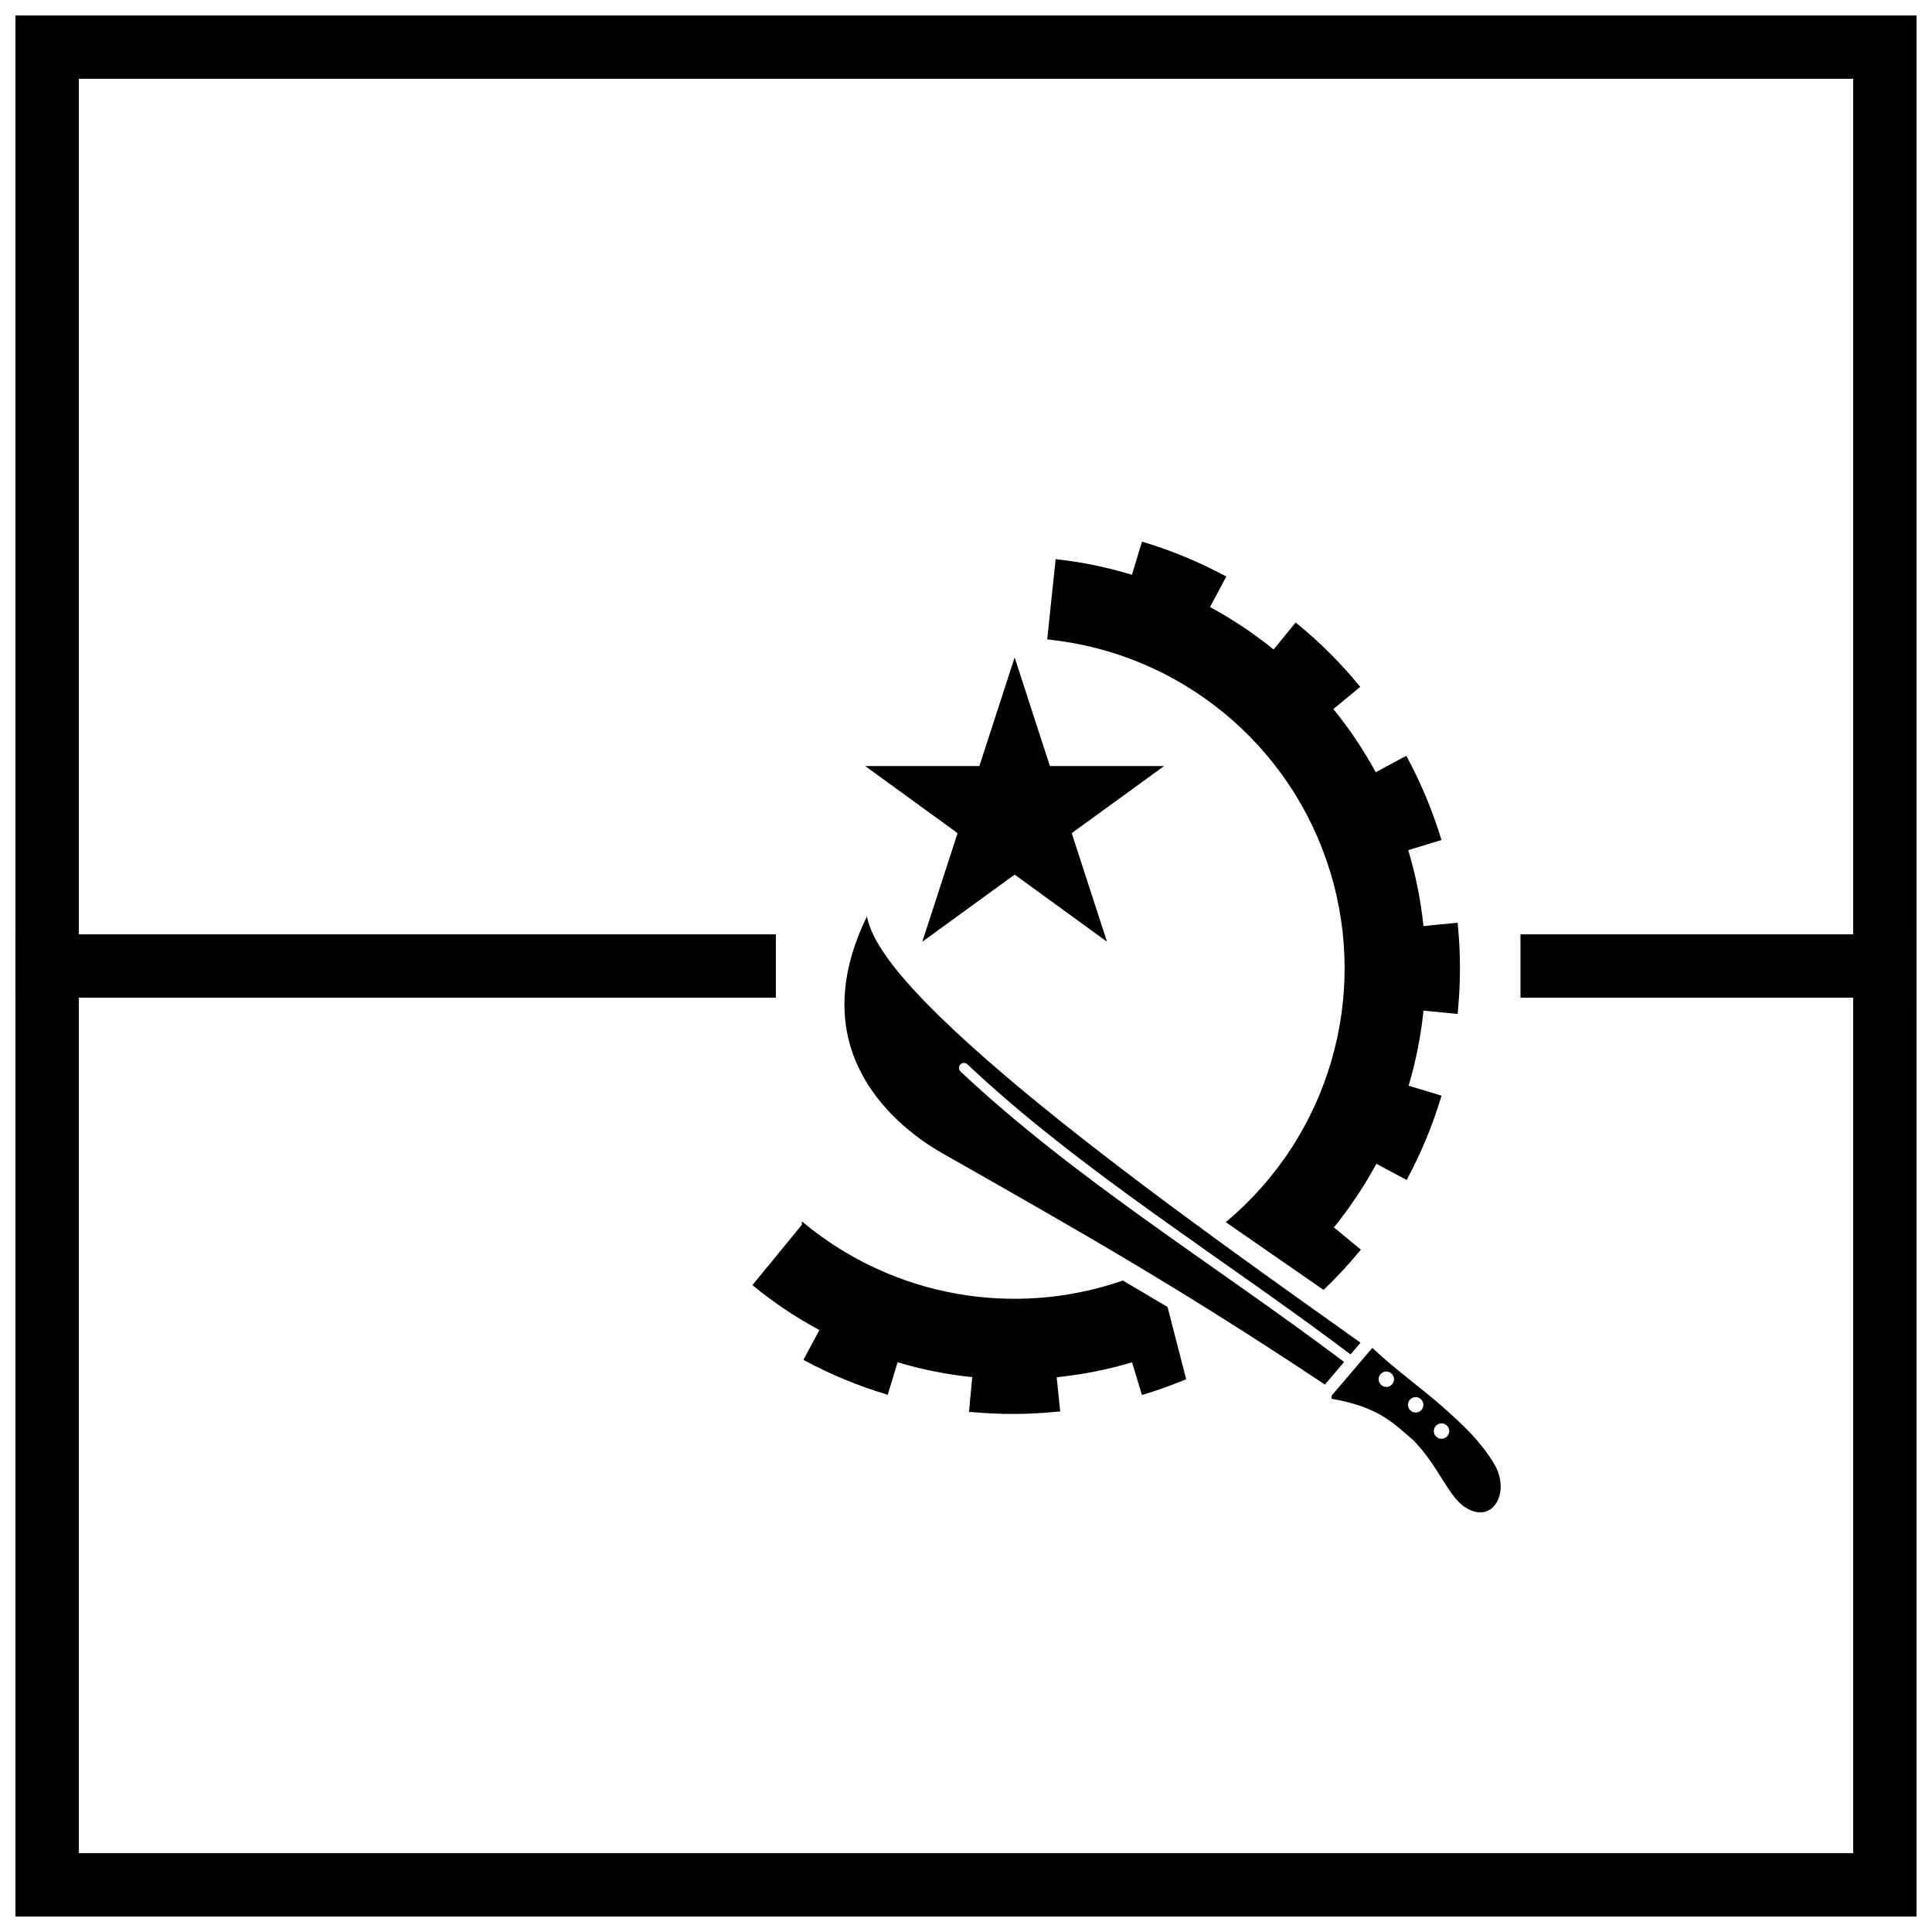 <?xml version="1.0" encoding="UTF-8"?>
<!-- Uploaded to: SVG Repo, www.svgrepo.com, Generator: SVG Repo Mixer Tools -->
<svg width="800px" height="800px" version="1.1" viewBox="144 144 512 512" xmlns="http://www.w3.org/2000/svg">
 <defs>
  <clipPath id="c">
   <path d="m546 391h105.9v18h-105.9z"/>
  </clipPath>
  <clipPath id="b">
   <path d="m148.09 148.09h503.81v503.81h-503.81z"/>
  </clipPath>
  <clipPath id="a">
   <path d="m148.09 391h201.91v18h-201.91z"/>
  </clipPath>
 </defs>
 <path d="m446.64 287.54-0.152 0.504-2.512 8.281c-6.426-1.957-13.016-3.336-19.695-4.078l-0.523-0.105-2.234 21.266 0.52 0.105c34.852 3.719 64.129 27.855 74.426 61.359s-0.363 69.914-27.109 92.566l-0.523 0.441 25.918 17.961 0.309-0.293c3.266-3.144 6.356-6.473 9.242-9.977l0.332-0.41-7.137-5.883c4.262-5.262 8.027-10.906 11.242-16.863l8.031 4.289 0.246-0.461c3.641-6.816 6.606-13.977 8.848-21.375l0.152-0.504-8.723-2.644c1.93-6.496 3.25-13.156 3.945-19.898l9.039 0.891 0.051-0.523c0.758-7.691 0.758-15.445 0-23.137l-0.051-0.523-9.051 0.891c-0.707-6.82-2.055-13.551-4.031-20.117l8.797-2.699-0.152-0.504c-2.266-7.391-5.254-14.539-8.918-21.348l-0.246-0.461-8.094 4.359c-3.223-5.918-6.981-11.523-11.234-16.746l7.137-5.879-0.332-0.398c-4.914-5.965-10.402-11.438-16.387-16.328l-0.406-0.336-5.848 7.152c-5.258-4.262-10.895-8.023-16.852-11.238l4.32-8.086-0.461-0.25c-6.816-3.644-13.977-6.609-21.375-8.852l-0.504-0.148z"/>
 <path d="m356.5 467.66v0.922l-13.102 15.984 0.406 0.336c5.391 4.41 11.207 8.273 17.336 11.574l-4.227 7.91 0.461 0.242c6.816 3.644 13.977 6.609 21.375 8.852l0.504 0.156 2.613-8.617c6.461 1.922 13.086 3.242 19.789 3.938l-0.867 9.234h0.523c7.695 0.723 15.445 0.691 23.133-0.105h0.523l-0.938-9.102c6.769-0.691 13.453-2.012 19.977-3.949l2.625 8.66 0.504-0.156c3.66-1.109 7.262-2.394 10.789-3.856l0.422-0.18-4.934-19.145-11.871-7.019-0.23 0.105c-28.707 9.863-60.473 4.16-83.957-15.074l-0.855-0.703z"/>
 <path d="m412.89 318.24-9.348 28.773h-30.25l1.285 0.934 23.191 16.848-9.348 28.77 24.473-17.781 24.473 17.781-9.348-28.77 24.473-17.781h-30.25l-9.348-28.773z"/>
 <path d="m507.65 501.24-10.641 12.48c-0.082 0.105-0.168 0.418-0.129 0.691 0.02 0.137 0.066 0.25 0.102 0.305 0.035 0.105 0.035 0 0.012 0 12.426 2.129 16.473 6.633 21.344 10.777h0.031c3.359 3.398 5.715 7.137 7.762 10.375 2.047 3.238 3.801 5.957 5.82 7.359 1.918 1.328 3.637 1.723 5.062 1.512 1.43-0.211 2.602-1.027 3.434-2.285 1.66-2.504 1.852-6.746-0.621-10.766-3.461-5.625-7.738-9.75-13.375-14.754-5.488-4.867-13.023-10.262-18.805-15.77zm3.738 6.227c1.121 0 2.039 0.922 2.043 2.043 0 1.121-0.918 2.043-2.043 2.043-1.121 0-2.043-0.922-2.043-2.043 0-1.121 0.922-2.043 2.043-2.043zm7.781 6.785c1.121 0 2.043 0.922 2.043 2.047 0 1.121-0.922 2.039-2.043 2.039s-2.043-0.914-2.043-2.039 0.922-2.047 2.043-2.047zm6.848 6.949c1.121 0 2.043 0.922 2.043 2.043 0 1.125-0.922 2.043-2.043 2.043-1.121 0-2.043-0.922-2.043-2.043s0.922-2.043 2.043-2.043z"/>
 <path d="m373.75 386.85c1.082 5.957 6.676 13.633 15.332 22.57 9.379 9.684 22.156 20.684 36.105 31.82 27.723 22.133 59.973 44.742 79.363 58.594l-2.641 3.102c-33.875-25.57-71.637-48.691-101.55-76.883l0.004 0.008c-0.254-0.25-0.598-0.379-0.953-0.367-0.566 0-1.02 0.387-1.188 0.852-0.172 0.461-0.074 1.039 0.344 1.426 30.156 28.418 67.941 51.547 101.64 76.973l-5.09 5.981c-38.984-25.906-63.926-40.004-101.37-61.293-7.32-4.16-16.66-11.484-21.91-22.086-5.113-10.324-6.324-23.793 1.914-40.688z"/>
 <g clip-path="url(#c)">
  <path d="m546.94 391.6v16.793h104.96v-16.793z" fill-rule="evenodd"/>
 </g>
 <g clip-path="url(#b)">
  <path d="m148.09 148.09h503.81v503.81h-503.81v-503.81zm16.793 16.793v470.22h470.22v-470.22z"/>
 </g>
 <g clip-path="url(#a)">
  <path d="m148.09 391.6v16.793h201.52v-16.793z" fill-rule="evenodd"/>
 </g>
</svg>